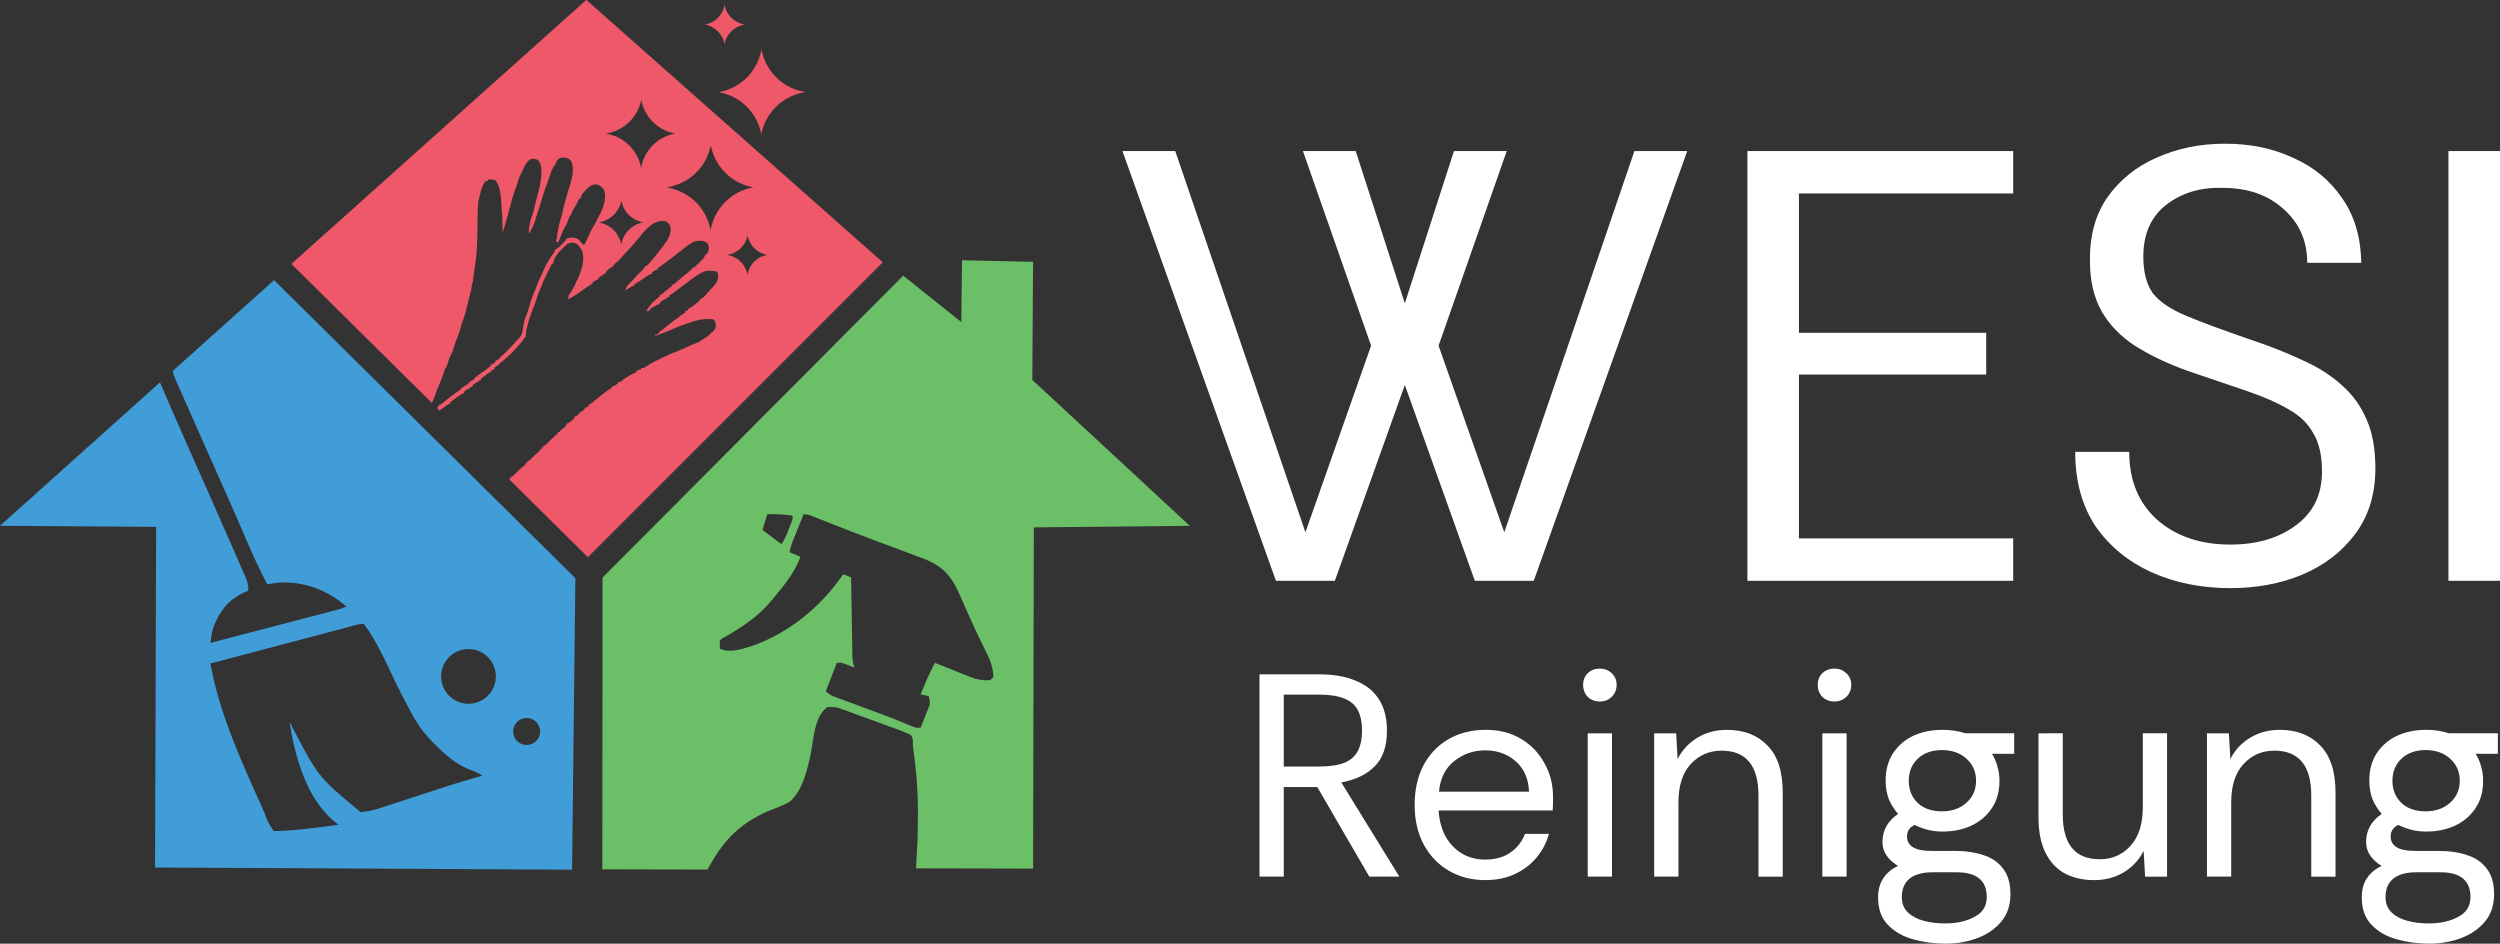 <?xml version="1.0" encoding="UTF-8" standalone="no"?>
<!-- Created with Inkscape (http://www.inkscape.org/) -->

<svg
   width="118.786mm"
   height="44.837mm"
   viewBox="0 0 118.786 44.837"
   version="1.1"
   id="svg1"
   xmlns="http://www.w3.org/2000/svg"
   xmlns:svg="http://www.w3.org/2000/svg">
  <rect x="0" y="0" width="118.786" height="44.837" fill="#333333" stroke="none"/>
  <defs
     id="defs1" />
  <g
     id="layer1"
     transform="translate(-11.236,-15.347)">
    <g
       id="g1"
       transform="matrix(0.284,0,0,0.284,11.988,8.804)">
      <g
         id="layer1-3"
         transform="translate(-9.256,-26.275)">
        <path
           id="path51"
           style="fill:#6bbf66;fill-opacity:1;stroke-width:0.265"
           d="m 167.563,92.856 -0.129,10.333 -9.724,-7.759 -50.295,50.52 -0.036,48.805 17.605,0.038 c 2.494,-4.671 5.178,-7.561 9.992,-9.717 1.259,-0.49 2.506,-0.96 3.704,-1.587 2.196,-1.864 2.983,-5.302 3.552,-7.994 0.473,-2.351 0.619,-6.408 2.798,-7.881 0.355,-0.029 0.673,-0.033 0.989,-0.006 v 5.2e-4 c 0.315,0.027 0.629,0.084 0.974,0.176 0.229,0.082 0.45,0.162 0.672,0.242 0.261,0.093 0.514,0.183 0.767,0.273 0.278,0.102 0.549,0.202 0.819,0.301 0.573,0.209 1.147,0.419 1.72,0.629 0.902,0.335 1.803,0.668 2.709,0.992 0.592,0.212 1.182,0.427 1.772,0.644 0.426,0.158 0.426,0.158 0.844,0.314 0.764,0.269 1.51,0.547 2.251,0.875 0.589,0.302 0.589,0.302 0.799,1.102 -0.009,0.274 -0.018,0.541 -0.027,0.807 0.545,3.692 0.864,7.356 0.861,11.086 -10e-4,0.189 -0.002,0.372 -0.002,0.556 -0.003,1.413 -0.031,2.82 -0.066,4.233 -0.085,1.606 -0.167,3.165 -0.249,4.724 h -0.037 v 0.029 l 19.622,0.042 0.129,-57.088 26.09,-0.258 -26.348,-24.411 0.129,-19.761 z m -31.515,42.474 v 5.2e-4 c 1.059,0.014 2.088,0.085 3.161,0.267 0.029,0.583 0.029,0.583 -0.271,1.305 -0.181,0.468 -0.181,0.468 -0.358,0.927 -0.354,0.927 -0.672,1.703 -1.224,2.53 -1.079,-0.81 -2.127,-1.595 -3.175,-2.381 0.27,-0.9 0.532,-1.773 0.794,-2.646 0.363,-0.006 0.72,-0.007 1.073,-0.003 z m 5.013,0.004 c 0.91,0.113 0.911,0.113 1.77,0.463 0.177,0.07 0.349,0.139 0.521,0.208 l 1.133,0.445 c 2.925,1.154 5.852,2.304 8.799,3.402 0.246,0.091 0.485,0.18 0.723,0.269 1.169,0.435 2.338,0.87 3.509,1.301 1.229,0.452 2.457,0.908 3.677,1.384 3.579,1.424 4.765,3.182 6.274,6.673 0.316,0.733 0.638,1.462 0.961,2.192 0.083,0.189 0.164,0.372 0.245,0.555 0.829,1.884 1.717,3.735 2.631,5.58 0.816,1.606 1.462,2.955 1.505,4.779 -0.18,0.18 -0.355,0.355 -0.529,0.529 -1.274,0.07 -2.162,-0.076 -3.343,-0.538 -0.281,-0.113 -0.554,-0.222 -0.827,-0.331 -0.305,-0.122 -0.601,-0.241 -0.897,-0.359 -0.318,-0.128 -0.627,-0.252 -0.936,-0.376 -0.888,-0.356 -1.775,-0.712 -2.663,-1.068 -0.202,-0.081 -0.399,-0.159 -0.595,-0.238 -0.51,0.996 -1.004,1.992 -1.451,3.018 -0.114,0.278 -0.224,0.548 -0.335,0.819 -0.199,0.485 -0.398,0.97 -0.595,1.455 0.45,0.09 0.886,0.177 1.323,0.265 0.192,0.584 0.287,0.961 0.149,1.567 -0.07,0.177 -0.138,0.349 -0.206,0.521 -0.111,0.287 -0.111,0.287 -0.22,0.568 -0.119,0.295 -0.119,0.295 -0.236,0.585 -0.267,0.685 -0.537,1.368 -0.81,2.051 -0.803,0.045 -0.803,0.045 -1.546,-0.275 -1.725,-0.718 -3.456,-1.41 -5.207,-2.06 -0.236,-0.087 -0.465,-0.172 -0.694,-0.256 -0.941,-0.349 -1.881,-0.698 -2.823,-1.046 -0.723,-0.266 -1.446,-0.533 -2.168,-0.801 -0.232,-0.086 -0.456,-0.17 -0.681,-0.253 -1.01,-0.369 -1.982,-0.619 -2.756,-1.393 0.935,-2.405 0.935,-2.405 1.852,-4.763 0.762,-0.041 0.762,-0.04 1.334,0.174 0.193,0.076 0.38,0.15 0.567,0.223 0.195,0.076 0.384,0.15 0.574,0.223 0.148,0.059 0.292,0.116 0.435,0.174 -0.17,-0.583 -0.268,-1.111 -0.306,-1.718 -0.006,-0.378 -0.006,-0.378 -0.012,-0.748 -0.008,-0.43 -0.007,-0.43 -0.015,-0.851 -0.004,-0.31 -0.009,-0.611 -0.013,-0.913 -0.017,-0.967 -0.034,-1.934 -0.05,-2.901 -0.011,-0.673 -0.022,-1.346 -0.033,-2.018 -0.031,-1.803 -0.061,-3.605 -0.09,-5.408 -0.004,-0.265 -0.004,-0.265 -0.008,-0.525 -0.45,-0.18 -0.886,-0.355 -1.323,-0.529 -3.674,5.397 -9.092,9.869 -15.306,12.009 -1.64,0.5 -3.688,1.249 -5.332,0.427 -0.011,-0.441 -0.011,-0.882 0,-1.323 0.32,-0.342 0.32,-0.343 1.066,-0.737 2.796,-1.624 5.303,-3.301 7.419,-5.787 0.258,-0.313 0.258,-0.313 0.512,-0.62 1.765,-2.095 3.539,-4.285 4.498,-6.879 -0.63,-0.27 -1.241,-0.532 -1.852,-0.794 0.129,-0.573 0.285,-1.113 0.489,-1.665 0.134,-0.331 0.134,-0.331 0.265,-0.655 0.098,-0.242 0.192,-0.478 0.287,-0.713 0.102,-0.251 0.201,-0.494 0.299,-0.738 0.347,-0.86 0.693,-1.72 1.042,-2.58 z" />
        <path
           id="path56"
           style="fill:#409dd7;fill-opacity:1;stroke-width:0.265"
           d="m 52.457,96.18 -16.945,15.19 c 0.067,0.522 0.209,0.855 0.836,2.287 0.089,0.198 0.174,0.391 0.26,0.584 0.29,0.658 0.58,1.315 0.871,1.971 0.211,0.475 0.421,0.95 0.631,1.425 0.674,1.528 1.351,3.055 2.029,4.582 0.119,0.267 0.234,0.527 0.349,0.786 1.021,2.298 2.043,4.596 3.066,6.894 1.328,2.98 2.643,5.965 3.93,8.963 1.196,2.788 2.433,5.537 3.851,8.22 0.528,-0.097 1.057,-0.183 1.587,-0.265 4.419,-0.322 8.301,1.107 11.642,3.969 -0.978,0.403 -0.978,0.403 -2.006,0.667 -0.212,0.055 -0.418,0.109 -0.624,0.162 -0.69,0.181 -1.381,0.362 -2.072,0.542 -0.494,0.129 -0.989,0.258 -1.483,0.387 -1.293,0.338 -2.587,0.676 -3.88,1.014 -1.341,0.35 -2.682,0.7 -4.024,1.051 -2.888,0.755 -5.777,1.51 -8.666,2.263 0.121,-0.908 0.238,-1.766 0.505,-2.644 1.126,-2.818 2.541,-4.63 5.34,-5.882 0.255,-0.104 0.255,-0.104 0.504,-0.206 0,-1.036 -0.199,-1.639 -0.604,-2.575 -0.098,-0.221 -0.194,-0.435 -0.289,-0.65 -0.348,-0.797 -0.697,-1.594 -1.047,-2.39 -0.319,-0.723 -0.636,-1.446 -0.953,-2.17 -2.134,-4.881 -4.281,-9.756 -6.45,-14.622 -1.769,-3.969 -3.506,-7.951 -5.225,-11.941 -0.074,-0.173 -0.146,-0.34 -0.219,-0.507 l -26.765,23.993 26.12,0.182 -0.182,56.989 69.775,0.365 0.548,-48.769 z m 15.02,57.516 c 0.29,0.391 0.576,0.786 0.839,1.195 0.114,0.184 0.224,0.363 0.335,0.541 1.257,2.019 2.286,4.12 3.293,6.272 1.081,2.31 2.222,4.581 3.448,6.818 0.145,0.262 0.144,0.262 0.286,0.519 1.238,2.253 2.759,3.993 4.634,5.726 0.134,0.122 0.264,0.241 0.393,0.359 1.363,1.249 2.634,2.167 4.349,2.877 0.851,0.317 1.505,0.585 2.265,1.091 -2.126,0.594 -4.236,1.215 -6.335,1.898 -0.624,0.204 -1.249,0.408 -1.874,0.61 -1.178,0.382 -2.355,0.765 -3.532,1.149 -0.842,0.275 -1.684,0.549 -2.526,0.822 -0.327,0.106 -0.645,0.209 -0.962,0.312 -1.694,0.556 -3.354,1.182 -5.144,1.295 -7.044,-5.82 -7.044,-5.821 -11.478,-14.295 -0.145,-0.267 -0.287,-0.527 -0.428,-0.787 0.949,5.885 2.813,12.822 7.604,16.731 0.203,0.159 0.401,0.313 0.598,0.467 -2.79,0.375 -5.582,0.767 -8.392,0.957 -0.2,0.012 -0.393,0.024 -0.587,0.035 -0.626,0.039 -1.241,0.063 -1.869,0.066 -0.953,-1.454 -0.953,-1.455 -1.573,-3.125 -0.078,-0.175 -0.154,-0.344 -0.229,-0.513 -3.509,-7.849 -7.253,-15.893 -8.781,-24.408 0.522,-0.13 1.043,-0.261 1.563,-0.396 0.181,-0.048 0.357,-0.095 0.533,-0.141 0.209,-0.055 0.413,-0.11 0.616,-0.163 0.459,-0.122 0.918,-0.243 1.378,-0.365 0.254,-0.067 0.5,-0.132 0.746,-0.197 1.337,-0.354 2.674,-0.708 4.011,-1.061 1.718,-0.454 3.436,-0.908 5.153,-1.363 1.415,-0.375 2.83,-0.75 4.245,-1.123 0.537,-0.142 1.073,-0.283 1.609,-0.425 0.774,-0.205 1.547,-0.411 2.321,-0.615 0.357,-0.094 0.357,-0.094 0.706,-0.187 v 5.2e-4 c 0.915,-0.243 1.832,-0.579 2.783,-0.579 z m 17.51,4.209 a 4.575,4.575 0 0 1 4.575,4.575 4.575,4.575 0 0 1 -4.575,4.575 4.575,4.575 0 0 1 -4.575,-4.575 4.575,4.575 0 0 1 4.575,-4.575 z m 9.729,11.538 a 2.251,2.251 0 0 1 2.251,2.251 2.251,2.251 0 0 1 -2.251,2.251 2.251,2.251 0 0 1 -2.251,-2.251 2.251,2.251 0 0 1 2.251,-2.251 z" />
      </g>
      <path
         id="path52"
         style="fill:#ee5868;fill-opacity:1;stroke-width:0.265"
         d="M 95.443,23.019 46.104,67.191 69.601,90.442 c 0.05,-0.103 0.098,-0.207 0.152,-0.311 0.242,-0.515 0.427,-1.053 0.623,-1.587 0.159,-0.431 0.327,-0.854 0.508,-1.276 0.329,-0.768 0.631,-1.527 0.849,-2.336 0.076,-0.218 0.076,-0.218 0.291,-0.432 0.116,-0.322 0.218,-0.645 0.318,-0.972 0.118,-0.371 0.25,-0.713 0.43,-1.059 0.232,-0.448 0.387,-0.907 0.538,-1.388 0.328,-1.016 0.328,-1.016 0.536,-1.501 0.259,-0.62 0.436,-1.267 0.623,-1.911 0.118,-0.404 0.238,-0.801 0.393,-1.192 0.231,-0.599 0.376,-1.222 0.533,-1.844 0.033,-0.128 0.066,-0.257 0.099,-0.389 0.065,-0.255 0.13,-0.51 0.194,-0.765 0.075,-0.296 0.152,-0.592 0.229,-0.888 0.038,-0.148 0.076,-0.296 0.114,-0.444 0.032,-0.123 0.063,-0.247 0.096,-0.374 0.061,-0.279 0.103,-0.543 0.136,-0.825 0.049,-0.39 0.049,-0.39 0.157,-0.497 0.029,-0.166 0.053,-0.333 0.074,-0.501 0.013,-0.104 0.026,-0.208 0.04,-0.315 0.014,-0.111 0.026,-0.223 0.04,-0.337 0.17,-1.354 0.17,-1.354 0.282,-2.011 0.305,-1.948 0.351,-3.917 0.375,-5.885 0.059,-4.303 0.06,-4.303 0.349,-5.476 0.019,-0.08 0.038,-0.16 0.057,-0.243 0.191,-0.785 0.427,-1.637 0.928,-2.284 0.235,-0.087 0.235,-0.087 0.429,-0.107 v -0.214 c 0.461,-0.036 0.841,-0.057 1.267,0.141 0.563,0.692 0.739,1.65 0.844,2.52 0.013,0.103 0.026,0.206 0.039,0.312 0.086,0.792 0.127,1.59 0.153,2.389 h 0.055 c 0.003,0.099 0.005,0.198 0.008,0.3 0.01,0.368 0.021,0.735 0.032,1.103 0.005,0.159 0.009,0.318 0.013,0.477 0.006,0.229 0.013,0.458 0.02,0.686 0.004,0.138 0.008,0.275 0.012,0.417 0.005,0.22 0.007,0.3 0.04,0.412 0.227,-0.626 0.415,-1.259 0.589,-1.906 0.056,-0.205 0.112,-0.41 0.168,-0.615 0.137,-0.502 0.272,-1.004 0.408,-1.506 0.076,-0.283 0.153,-0.566 0.23,-0.849 0.072,-0.265 0.144,-0.53 0.215,-0.795 0.178,-0.652 0.377,-1.278 0.64,-1.901 0.122,-0.295 0.207,-0.596 0.291,-0.903 0.213,-0.712 0.524,-1.343 0.871,-1.997 0.076,-0.158 0.152,-0.317 0.228,-0.476 0.249,-0.496 0.56,-0.977 1.059,-1.24 0.487,-0.054 0.732,-0.07 1.16,0.168 0.518,0.578 0.611,1.163 0.596,1.91 -10e-4,0.084 -0.002,0.169 -0.003,0.256 -0.04,1.534 -0.446,2.988 -0.842,4.462 -0.166,0.619 -0.313,1.241 -0.45,1.867 -0.06,0.268 -0.117,0.518 -0.243,0.764 -0.212,0.434 -0.286,0.916 -0.392,1.385 -0.025,0.104 -0.049,0.209 -0.074,0.316 -0.044,0.193 -0.073,0.377 -0.103,0.562 h 0.03 v 0.643 c 0.035,0.017 0.07,0.035 0.104,0.052 0.119,-0.224 0.228,-0.45 0.325,-0.696 0.1,-0.186 0.099,-0.186 0.201,-0.376 0.251,-0.494 0.401,-1.009 0.557,-1.539 0.08,-0.269 0.163,-0.534 0.254,-0.8 0.147,-0.436 0.285,-0.875 0.422,-1.314 0.023,-0.073 0.046,-0.146 0.069,-0.221 0.119,-0.382 0.237,-0.764 0.355,-1.146 0.023,-0.075 0.046,-0.15 0.07,-0.228 0.065,-0.209 0.129,-0.418 0.194,-0.627 0.113,-0.347 0.236,-0.686 0.365,-1.027 0.197,-0.526 0.375,-1.058 0.557,-1.589 0.267,-0.769 0.511,-1.436 1.03,-2.073 0.033,-0.091 0.066,-0.181 0.1,-0.275 0.237,-0.544 0.628,-0.725 1.108,-0.733 0.16,-0.003 0.33,0.014 0.507,0.043 0.392,0.114 0.654,0.27 0.868,0.624 0.605,1.532 -0.01,3.139 -0.439,4.631 -0.037,0.128 -0.073,0.256 -0.111,0.388 -0.038,0.132 -0.076,0.265 -0.115,0.401 -0.057,0.199 -0.057,0.2 -0.115,0.403 -0.074,0.258 -0.15,0.516 -0.225,0.774 -0.181,0.62 -0.337,1.235 -0.456,1.87 -0.075,0.365 -0.189,0.71 -0.304,1.064 -0.323,1.044 -0.489,2.11 -0.661,3.187 -0.04,0.223 -0.09,0.441 -0.143,0.66 l 0.308,0.154 c -0.006,0.045 -0.013,0.09 -0.019,0.135 0.033,-0.062 0.066,-0.124 0.1,-0.188 0.156,-0.315 0.278,-0.636 0.402,-0.966 0.239,-0.634 0.495,-1.234 0.857,-1.809 0.216,-0.377 0.34,-0.769 0.477,-1.18 0.114,-0.28 0.25,-0.474 0.436,-0.71 0.074,-0.176 0.148,-0.353 0.22,-0.531 0.167,-0.362 0.384,-0.693 0.593,-1.031 0.133,-0.23 0.237,-0.45 0.333,-0.697 0.046,-0.104 0.093,-0.208 0.141,-0.315 0.106,-0.035 0.213,-0.071 0.322,-0.107 0.006,-0.075 0.012,-0.15 0.019,-0.227 0.117,-0.41 0.358,-0.658 0.645,-0.959 0.05,-0.055 0.101,-0.111 0.152,-0.168 0.554,-0.593 1.113,-1.081 1.972,-0.898 0.473,0.191 0.781,0.426 1.073,0.845 0.458,1.375 -0.024,2.751 -0.63,3.981 -0.112,0.215 -0.223,0.429 -0.335,0.643 -0.11,0.223 -0.219,0.447 -0.329,0.67 -0.222,0.446 -0.464,0.865 -0.735,1.283 -0.181,0.299 -0.305,0.619 -0.438,0.943 -0.07,0.144 -0.142,0.286 -0.215,0.429 -0.196,0.387 -0.369,0.779 -0.536,1.18 -0.322,0 -0.322,-6.2e-5 -0.475,-0.153 -0.051,-0.067 -0.102,-0.133 -0.155,-0.202 -0.322,-0.42 -0.641,-0.676 -1.171,-0.772 -0.595,-0.012 -1.021,0.062 -1.44,0.31 0.044,0.022 0.087,0.043 0.132,0.066 -0.223,0.229 -0.446,0.456 -0.67,0.684 -0.094,0.097 -0.095,0.097 -0.191,0.196 -0.061,0.062 -0.123,0.125 -0.187,0.189 -0.056,0.057 -0.112,0.115 -0.17,0.174 -0.039,0.034 -0.078,0.064 -0.117,0.092 l -0.059,0.059 c -0.002,-0.004 -0.005,-0.009 -0.007,-0.013 -0.131,0.088 -0.267,0.157 -0.422,0.227 l -0.007,-0.007 c -0.085,0.412 -0.343,0.739 -0.597,1.106 -0.119,0.18 -0.237,0.36 -0.356,0.54 -0.086,0.13 -0.086,0.13 -0.173,0.262 -0.457,0.718 -0.79,1.5 -1.12,2.282 -0.071,0.143 -0.142,0.286 -0.214,0.429 -0.335,0.664 -0.598,1.346 -0.848,2.046 -0.114,0.304 -0.241,0.599 -0.372,0.897 -0.287,0.676 -0.492,1.371 -0.695,2.076 -0.14,0.486 -0.295,0.96 -0.477,1.432 -0.305,0.81 -0.504,1.616 -0.577,2.477 -0.105,0.838 -0.51,1.234 -1.106,1.796 -0.113,0.13 -0.225,0.263 -0.335,0.396 -0.399,0.458 -0.826,0.889 -1.253,1.32 -0.072,0.073 -0.144,0.147 -0.218,0.222 -0.102,0.102 -0.102,0.102 -0.206,0.207 -0.092,0.093 -0.092,0.093 -0.187,0.188 -0.16,0.134 -0.16,0.134 -0.375,0.134 v 0.214 c -0.587,0.536 -0.587,0.536 -0.858,0.536 v 0.214 c -0.479,0.429 -0.48,0.429 -0.751,0.429 v 0.214 c -0.242,0.21 -0.484,0.408 -0.737,0.604 -0.07,0.055 -0.14,0.11 -0.212,0.167 -0.525,0.409 -0.524,0.409 -0.767,0.409 v 0.214 c -0.177,0.071 -0.354,0.142 -0.536,0.214 v 0.214 c -0.142,0.035 -0.283,0.071 -0.429,0.107 v 0.214 c -0.157,0.138 -0.156,0.138 -0.362,0.281 -0.067,0.048 -0.134,0.096 -0.204,0.145 -0.185,0.11 -0.185,0.11 -0.399,0.11 v 0.214 c -0.157,0.138 -0.157,0.138 -0.362,0.282 -0.067,0.048 -0.134,0.096 -0.204,0.145 -0.185,0.11 -0.185,0.11 -0.399,0.11 v 0.214 c -0.142,0.035 -0.283,0.071 -0.429,0.107 v 0.214 c -0.216,0.167 -0.432,0.322 -0.657,0.475 -0.565,0.393 -1.116,0.799 -1.656,1.227 -0.061,0.048 -0.122,0.097 -0.186,0.147 -0.27,0.215 -0.538,0.431 -0.803,0.652 -0.238,0.18 -0.239,0.18 -0.453,0.18 v 0.214 c -0.129,0.114 -0.179,0.148 -0.297,0.231 l 0.479,0.474 c 0.029,-0.036 0.042,-0.071 0.082,-0.111 0.066,-0.047 0.131,-0.095 0.198,-0.143 0.071,-0.052 0.142,-0.104 0.215,-0.157 0.075,-0.053 0.15,-0.105 0.227,-0.159 0.074,-0.054 0.149,-0.109 0.226,-0.165 0.555,-0.398 0.555,-0.398 0.8,-0.398 v -0.214 c 0.159,-0.149 0.159,-0.149 0.38,-0.318 0.08,-0.061 0.16,-0.122 0.242,-0.186 0.085,-0.064 0.169,-0.128 0.256,-0.193 0.083,-0.064 0.165,-0.128 0.25,-0.193 0.402,-0.306 0.754,-0.544 1.231,-0.718 v -0.214 c 0.157,-0.138 0.157,-0.138 0.362,-0.282 0.067,-0.048 0.134,-0.095 0.204,-0.145 0.185,-0.11 0.185,-0.11 0.399,-0.11 v -0.215 c 0.142,-0.035 0.283,-0.07 0.429,-0.107 v -0.214 c 0.157,-0.138 0.157,-0.138 0.362,-0.282 0.067,-0.048 0.134,-0.095 0.204,-0.145 0.185,-0.11 0.185,-0.11 0.399,-0.11 v -0.214 c 0.142,-0.035 0.283,-0.07 0.429,-0.107 v -0.214 c 0.222,-0.19 0.444,-0.368 0.677,-0.543 0.064,-0.049 0.128,-0.099 0.193,-0.149 0.28,-0.213 0.51,-0.376 0.845,-0.487 v -0.214 c 0.177,-0.071 0.354,-0.142 0.536,-0.214 v -0.214 c 0.479,-0.429 0.48,-0.429 0.751,-0.429 v -0.214 c 0.149,-0.129 0.305,-0.25 0.463,-0.369 1.49,-1.195 2.803,-2.599 3.934,-4.135 l 0.107,-0.107 c 0.009,-0.152 0.015,-0.304 0.02,-0.456 0.052,-0.648 0.216,-1.248 0.395,-1.87 0.028,-0.096 0.055,-0.191 0.083,-0.289 0.168,-0.568 0.358,-1.123 0.574,-1.674 0.313,-0.816 0.624,-1.627 0.871,-2.467 0.136,-0.459 0.296,-0.865 0.523,-1.285 0.128,-0.258 0.22,-0.521 0.315,-0.793 0.208,-0.586 0.472,-1.124 0.758,-1.675 0.155,-0.308 0.309,-0.617 0.463,-0.925 0.075,-0.151 0.151,-0.302 0.226,-0.453 0.056,-0.111 0.112,-0.223 0.169,-0.338 h 0.214 c 0.009,-0.093 0.018,-0.187 0.027,-0.283 0.245,-1.097 1.506,-2.278 2.333,-3.001 0.445,-0.204 0.807,-0.255 1.287,-0.147 0.567,0.29 0.932,0.814 1.193,1.382 0.3,1.059 0.166,2.215 -0.227,3.229 -0.052,0.165 -0.103,0.331 -0.155,0.496 -0.13,0.386 -0.291,0.741 -0.483,1.1 -0.124,0.239 -0.124,0.239 -0.24,0.548 -0.256,0.605 -0.622,1.152 -0.966,1.709 -0.105,0.171 -0.106,0.171 -0.213,0.346 -0.015,0.024 -0.029,0.048 -0.044,0.071 0.021,0.041 0.041,0.083 0.062,0.125 -0.035,0.106 -0.071,0.213 -0.107,0.322 0.033,0.016 0.067,0.033 0.1,0.05 0.117,-0.074 0.166,-0.106 0.41,-0.237 0.773,-0.435 1.487,-0.944 2.206,-1.461 0.09,-0.064 0.179,-0.128 0.271,-0.194 0.081,-0.058 0.161,-0.116 0.244,-0.176 0.201,-0.126 0.201,-0.126 0.415,-0.126 v -0.214 c 0.142,-0.035 0.283,-0.071 0.429,-0.107 v -0.214 c 0.157,-0.138 0.156,-0.138 0.362,-0.282 0.067,-0.048 0.134,-0.095 0.204,-0.145 0.185,-0.11 0.185,-0.11 0.4,-0.11 v -0.214 c 0.479,-0.429 0.479,-0.429 0.75,-0.429 v -0.214 c 0.177,-0.071 0.354,-0.142 0.536,-0.214 V 68.521 c 0.18,-0.185 0.18,-0.185 0.415,-0.389 0.077,-0.068 0.155,-0.135 0.234,-0.205 0.209,-0.157 0.208,-0.157 0.423,-0.157 0.035,-0.106 0.071,-0.212 0.107,-0.321 h 0.214 v -0.214 c 0.176,-0.146 0.356,-0.288 0.536,-0.429 0.288,-0.274 0.549,-0.552 0.804,-0.858 0.254,-0.305 0.523,-0.578 0.804,-0.858 0.681,-0.71 1.332,-1.435 1.939,-2.209 1.03,-1.287 2.363,-2.937 4.135,-2.869 0.118,0.004 0.239,0.017 0.361,0.037 v -5.17e-4 c 0.432,0.24 0.701,0.495 0.858,0.965 0.074,1.07 -0.286,1.853 -0.905,2.708 -0.051,0.073 -0.102,0.146 -0.155,0.221 -0.278,0.393 -0.565,0.774 -0.87,1.146 -0.075,0.092 -0.15,0.185 -0.227,0.28 -1.422,1.745 -1.422,1.745 -1.918,2.186 h -0.214 c -0.025,0.06 -0.05,0.12 -0.076,0.182 -0.173,0.307 -0.387,0.512 -0.641,0.756 -0.401,0.393 -0.778,0.793 -1.143,1.22 -0.183,0.208 -0.375,0.403 -0.573,0.597 -0.589,0.574 -0.589,0.574 -0.891,1.32 0.09,-0.054 0.181,-0.109 0.274,-0.164 0.176,-0.105 0.176,-0.104 0.356,-0.211 0.117,-0.07 0.234,-0.14 0.354,-0.211 0.302,-0.164 0.302,-0.164 0.517,-0.164 v -0.214 c 0.209,-0.151 0.209,-0.151 0.503,-0.328 0.608,-0.374 1.186,-0.777 1.766,-1.192 0.261,-0.167 0.433,-0.258 0.734,-0.303 v -0.214 c 0.58,-0.429 0.58,-0.429 0.858,-0.429 v -0.214 c 0.207,-0.161 0.414,-0.309 0.63,-0.456 0.623,-0.433 1.226,-0.886 1.823,-1.354 0.164,-0.128 0.329,-0.256 0.493,-0.384 0.24,-0.187 0.479,-0.374 0.718,-0.562 2.46,-1.922 2.459,-1.922 3.914,-1.898 0.375,0.064 0.597,0.217 0.866,0.481 0.247,0.377 0.222,0.74 0.134,1.17 -0.161,0.382 -0.161,0.382 -0.322,0.644 h -0.214 c -0.022,0.075 -0.045,0.15 -0.068,0.227 -0.187,0.394 -0.459,0.66 -0.769,0.959 -0.056,0.055 -0.112,0.111 -0.17,0.168 -0.916,0.898 -0.916,0.898 -1.245,0.898 v 0.214 c -0.162,0.147 -0.33,0.287 -0.502,0.422 l -0.324,0.259 c -0.057,0.046 -0.115,0.091 -0.174,0.138 -0.369,0.299 -0.729,0.609 -1.09,0.917 -0.161,0.137 -0.322,0.272 -0.483,0.408 -0.098,0.082 -0.196,0.164 -0.296,0.249 -0.24,0.18 -0.24,0.18 -0.455,0.18 v 0.214 c -0.157,0.141 -0.322,0.273 -0.489,0.402 -0.346,0.269 -0.684,0.541 -1.012,0.831 -0.322,0.268 -0.322,0.268 -0.536,0.268 v 0.214 c -0.15,0.144 -0.15,0.143 -0.362,0.315 -0.759,0.646 -1.475,1.343 -1.89,2.259 0.212,-0.071 0.425,-0.142 0.643,-0.214 v -0.214 c 0.216,-0.154 0.216,-0.154 0.503,-0.321 0.093,-0.055 0.187,-0.111 0.283,-0.168 0.269,-0.145 0.537,-0.261 0.823,-0.368 v -0.214 c 0.204,-0.162 0.204,-0.162 0.469,-0.335 0.087,-0.058 0.174,-0.116 0.264,-0.175 0.232,-0.133 0.232,-0.133 0.446,-0.133 v -0.214 c 0.142,-0.035 0.283,-0.071 0.429,-0.107 v -0.214 c 0.143,-0.1 0.288,-0.198 0.435,-0.292 0.529,-0.347 1.024,-0.747 1.528,-1.129 3.791,-2.86 3.791,-2.861 5.758,-2.655 0.288,0.161 0.288,0.161 0.429,0.429 0.091,0.68 -0.042,1.153 -0.429,1.716 -0.241,0.288 -0.49,0.563 -0.748,0.836 -0.231,0.239 -0.231,0.239 -0.431,0.558 h -0.214 c -0.035,0.106 -0.071,0.213 -0.107,0.322 -0.191,0.196 -0.191,0.196 -0.422,0.395 -0.114,0.1 -0.114,0.1 -0.23,0.203 -0.205,0.153 -0.205,0.153 -0.42,0.153 -0.035,0.106 -0.07,0.212 -0.107,0.321 -0.143,0.141 -0.143,0.142 -0.324,0.282 -0.066,0.051 -0.131,0.102 -0.198,0.155 -0.069,0.053 -0.137,0.105 -0.208,0.16 -0.101,0.08 -0.101,0.079 -0.205,0.16 -0.322,0.25 -0.626,0.462 -0.995,0.637 v 0.214 c -0.142,0.035 -0.283,0.071 -0.429,0.107 v 0.214 c -0.157,0.138 -0.156,0.138 -0.362,0.281 -0.067,0.048 -0.134,0.096 -0.204,0.145 -0.185,0.11 -0.185,0.11 -0.4,0.11 v 0.214 c -0.151,0.106 -0.303,0.211 -0.458,0.31 -0.298,0.193 -0.575,0.412 -0.855,0.629 -0.09,0.069 -0.09,0.069 -0.181,0.14 -0.476,0.368 -0.944,0.747 -1.408,1.131 -0.207,0.15 -0.207,0.15 -0.421,0.15 v 0.214 c -0.479,0.429 -0.479,0.429 -0.75,0.429 v 0.214 c 1.104,-0.408 2.202,-0.823 3.277,-1.302 0.757,-0.33 1.53,-0.599 2.313,-0.863 0.109,-0.037 0.217,-0.074 0.329,-0.112 0.969,-0.322 1.897,-0.55 2.921,-0.545 0.074,-0.002 0.149,-0.004 0.225,-0.005 0.532,-4.1e-4 0.532,-6e-4 0.791,0.188 0.291,0.428 0.314,0.847 0.224,1.352 -0.174,0.295 -0.376,0.536 -0.643,0.751 h -0.214 v 0.214 c -0.363,0.329 -0.766,0.58 -1.183,0.831 -0.216,0.132 -0.216,0.132 -0.421,0.298 -0.231,0.166 -0.442,0.259 -0.708,0.358 -0.388,0.15 -0.768,0.309 -1.146,0.483 -0.872,0.401 -1.753,0.785 -2.647,1.133 -0.732,0.29 -1.442,0.631 -2.152,0.972 -0.109,0.052 -0.109,0.053 -0.221,0.106 -0.849,0.409 -1.659,0.829 -2.435,1.368 -0.24,0.134 -0.24,0.134 -0.669,0.134 v 0.214 c -0.372,0.106 -0.372,0.106 -0.751,0.214 v 0.214 c -0.111,0.058 -0.222,0.116 -0.336,0.176 -0.147,0.077 -0.294,0.155 -0.441,0.233 -0.073,0.038 -0.146,0.076 -0.222,0.116 -0.371,0.196 -0.703,0.402 -1.039,0.655 h -0.214 v 0.214 c -0.617,0.322 -0.617,0.321 -0.858,0.321 v 0.214 c -0.18,0.138 -0.18,0.138 -0.415,0.282 -0.077,0.048 -0.154,0.096 -0.234,0.145 -0.209,0.11 -0.209,0.11 -0.423,0.11 v 0.214 c -0.158,0.12 -0.158,0.12 -0.389,0.261 -0.461,0.297 -0.892,0.619 -1.321,0.959 -0.064,0.051 -0.128,0.101 -0.194,0.153 -0.298,0.237 -0.595,0.476 -0.89,0.717 -0.096,0.078 -0.191,0.156 -0.289,0.236 -0.125,0.103 -0.125,0.103 -0.253,0.209 -0.203,0.146 -0.203,0.146 -0.417,0.146 v 0.214 c -0.479,0.429 -0.48,0.429 -0.751,0.429 v 0.214 c -0.587,0.536 -0.587,0.536 -0.858,0.536 v 0.214 c -0.479,0.429 -0.48,0.429 -0.751,0.429 -0.035,0.106 -0.071,0.213 -0.107,0.322 -0.183,0.188 -0.183,0.188 -0.409,0.382 -0.111,0.096 -0.111,0.096 -0.223,0.195 -0.226,0.174 -0.226,0.174 -0.461,0.284 -0.231,0.097 -0.231,0.097 -0.3,0.426 -0.187,0.184 -0.187,0.184 -0.415,0.375 -0.319,0.268 -0.32,0.268 -0.618,0.56 -0.147,0.137 -0.147,0.137 -0.361,0.137 v 0.214 c -0.142,0.14 -0.143,0.14 -0.349,0.309 -0.484,0.409 -0.924,0.853 -1.363,1.309 -0.14,0.144 -0.286,0.282 -0.433,0.42 h -0.214 c -0.035,0.106 -0.07,0.213 -0.107,0.322 h -0.214 c -0.035,0.106 -0.071,0.212 -0.107,0.321 h -0.214 v 0.214 c -0.154,0.151 -0.154,0.151 -0.368,0.329 -0.445,0.376 -0.85,0.782 -1.253,1.203 -0.202,0.185 -0.202,0.185 -0.417,0.185 -0.035,0.106 -0.07,0.212 -0.107,0.321 h -0.214 v 0.214 c -0.135,0.136 -0.135,0.136 -0.335,0.302 -0.31,0.262 -0.611,0.53 -0.906,0.809 -0.101,0.095 -0.101,0.095 -0.203,0.191 -0.135,0.128 -0.27,0.257 -0.405,0.386 -0.486,0.458 -0.486,0.458 -0.724,0.458 v 0.214 c -0.09,0.093 -0.156,0.146 -0.208,0.194 l 13.16,13.023 49.339,-49.338 z m 9.186,16.686 a 7.029,7.029 0 0 0 5.729,5.675 7.029,7.029 0 0 0 -5.752,5.786 7.029,7.029 0 0 0 -5.79,-5.743 l 0.078,-0.079 a 7.029,7.029 0 0 0 5.735,-5.639 z m 11.64,7.595 a 8.771,8.771 0 0 0 7.15,7.082 8.771,8.771 0 0 0 -7.178,7.22 8.771,8.771 0 0 0 -7.226,-7.166 l 0.098,-0.098 a 8.771,8.771 0 0 0 7.157,-7.038 z m -14.964,9.288 a 4.528,4.528 0 0 0 3.69,3.656 4.528,4.528 0 0 0 -3.705,3.727 4.528,4.528 0 0 0 -3.729,-3.699 l 0.05,-0.05 a 4.528,4.528 0 0 0 3.694,-3.633 z m 21.119,5.826 a 4.052,4.052 0 0 0 3.303,3.272 4.052,4.052 0 0 0 -3.316,3.336 4.052,4.052 0 0 0 -3.338,-3.311 l 0.045,-0.045 a 4.052,4.052 0 0 0 3.306,-3.251 z M 92.4,73.347 c -3.5e-4,1.4e-4 -7.2e-4,3.77e-4 -10e-4,5.17e-4 h 10e-4 z" />
      <path
         id="rect66"
         style="fill:#ee5868;fill-opacity:1;stroke-width:0.077"
         d="m 118.58,23.82 a 4.052,4.052 0 0 1 -3.316,3.336 4.052,4.052 0 0 1 3.303,3.271 4.052,4.052 0 0 1 3.306,-3.25 l 0.045,-0.045 a 4.052,4.052 0 0 1 -3.338,-3.311 z m 6.17,7.419 a 8.771,8.771 0 0 1 -7.178,7.22 8.771,8.771 0 0 1 7.15,7.081 8.771,8.771 0 0 1 7.156,-7.037 l 0.098,-0.098 a 8.771,8.771 0 0 1 -7.226,-7.166 z" />
    </g>
    <path
       id="path1755"
       style="font-size:29.168px;font-family:'Rethink Sans';-inkscape-font-specification:'Rethink Sans';fill:#ffffff;stroke-width:2.431"
       d="m 116.955,22.175 c -1.186,0 -2.275,0.224 -3.266,0.671 -0.972,0.428 -1.75,1.06 -2.334,1.896 -0.564,0.817 -0.836,1.828 -0.816,3.033 0,0.914 0.185,1.702 0.554,2.363 0.369,0.642 0.894,1.186 1.575,1.633 0.7,0.447 1.536,0.846 2.508,1.196 1.089,0.369 2.032,0.69 2.829,0.963 0.797,0.272 1.459,0.564 1.984,0.875 0.525,0.292 0.914,0.671 1.166,1.137 0.272,0.447 0.409,1.05 0.409,1.809 0,1.108 -0.419,1.964 -1.255,2.567 -0.817,0.603 -1.847,0.904 -3.092,0.904 -1.42,0 -2.576,-0.389 -3.471,-1.167 -0.894,-0.797 -1.342,-1.876 -1.342,-3.238 h -2.567 c 0,1.381 0.321,2.557 0.963,3.529 0.661,0.953 1.546,1.682 2.654,2.188 1.128,0.506 2.382,0.758 3.763,0.758 1.245,0 2.382,-0.214 3.413,-0.642 1.05,-0.447 1.886,-1.089 2.508,-1.925 0.642,-0.856 0.963,-1.896 0.963,-3.121 0,-0.914 -0.136,-1.682 -0.408,-2.304 -0.272,-0.642 -0.661,-1.186 -1.167,-1.633 -0.506,-0.467 -1.128,-0.866 -1.867,-1.196 -0.739,-0.35 -1.575,-0.681 -2.508,-0.992 -1.303,-0.447 -2.324,-0.826 -3.063,-1.137 -0.739,-0.311 -1.264,-0.671 -1.575,-1.079 -0.292,-0.428 -0.438,-1.002 -0.438,-1.721 0,-1.089 0.37,-1.915 1.108,-2.479 0.739,-0.564 1.633,-0.826 2.684,-0.788 1.186,0 2.149,0.34 2.888,1.021 0.739,0.661 1.108,1.507 1.108,2.538 h 2.567 c -0.019,-1.206 -0.321,-2.227 -0.904,-3.063 -0.583,-0.856 -1.361,-1.497 -2.333,-1.925 -0.953,-0.447 -2.032,-0.671 -3.238,-0.671 z m -52.386,0.35 7.292,20.418 h 2.8 l 3.325,-9.305 3.325,9.305 h 2.8 l 7.292,-20.418 h -2.509 l -6.184,18.114 -3.121,-8.867 3.238,-9.246 h -2.508 l -2.334,7.234 -2.333,-7.234 h -2.508 l 3.238,9.246 -3.121,8.867 -6.184,-18.114 z m 29.693,0 V 42.943 H 106.892 V 40.93 H 96.712 v -7.788 h 8.897 V 31.159 h -8.897 v -6.621 h 10.18 v -2.013 z m 33.31,0 v 20.418 h 2.45 V 22.525 Z" />
    <path
       style="fill:#000000;fill-opacity:0;stroke-width:0.976"
       d="m 258.787,124.724 c -7.207,-20.271 -13.303,-37.433 -13.546,-38.139 -0.331,-0.958 0.617,-1.205 3.74,-0.976 l 4.184,0.306 7.181,20.991 c 13.947,40.77 16.222,46.981 16.917,46.194 0.829,-0.939 11.727,-31.658 11.721,-33.042 -0.002,-0.521 -2.638,-8.39 -5.858,-17.486 -3.22,-9.096 -5.854,-16.675 -5.854,-16.841 0,-0.167 1.867,-0.301 4.149,-0.297 l 4.149,0.006 4.312,13.662 c 2.371,7.514 4.568,13.66 4.882,13.656 0.313,-0.003 2.51,-6.154 4.882,-13.668 l 4.312,-13.662 h 4.192 4.192 l -6.005,17.259 -6.005,17.259 5.8,16.908 c 3.19,9.299 6.076,16.91 6.414,16.912 0.337,0.002 5.829,-15.369 12.204,-34.159 l 11.59,-34.163 4.215,-0.008 c 3.584,-0.006 4.129,0.248 3.642,1.701 -0.315,0.94 -6.391,17.964 -13.502,37.832 l -12.929,36.124 -4.992,0.291 c -4.066,0.237 -5.119,-0.035 -5.678,-1.464 -0.378,-0.965 -3.106,-8.565 -6.062,-16.888 -2.957,-8.323 -5.669,-15.441 -6.028,-15.818 -0.359,-0.377 -3.453,7.202 -6.876,16.841 l -6.223,17.527 h -5.008 -5.008 z"
       id="path3"
       transform="scale(0.265)" />
    <path
       id="path1736"
       style="font-size:13.729px;font-family:'Rethink Sans';-inkscape-font-specification:'Rethink Sans';fill:#ffffff;stroke-width:1.144"
       d="m 87.253,47.114 c -0.229,0 -0.421,0.073 -0.576,0.22 -0.146,0.146 -0.22,0.33 -0.22,0.549 0,0.229 0.073,0.421 0.22,0.576 0.156,0.146 0.347,0.22 0.576,0.22 0.22,0 0.408,-0.074 0.563,-0.22 0.156,-0.156 0.233,-0.347 0.233,-0.576 0,-0.22 -0.077,-0.403 -0.233,-0.549 -0.156,-0.146 -0.344,-0.22 -0.563,-0.22 z m 11.148,0 c -0.229,0 -0.421,0.073 -0.577,0.22 -0.146,0.146 -0.22,0.33 -0.22,0.549 0,0.229 0.073,0.421 0.22,0.576 0.156,0.146 0.348,0.22 0.577,0.22 0.22,0 0.407,-0.074 0.563,-0.22 0.156,-0.156 0.234,-0.347 0.234,-0.576 0,-0.22 -0.078,-0.403 -0.234,-0.549 -0.156,-0.146 -0.343,-0.22 -0.563,-0.22 z M 71.08,47.389 v 9.61 h 1.153 v -4.256 h 1.593 l 2.471,4.256 h 1.428 L 74.966,52.523 c 0.668,-0.119 1.194,-0.371 1.579,-0.755 0.394,-0.384 0.591,-0.952 0.591,-1.702 0,-0.604 -0.128,-1.103 -0.384,-1.497 -0.256,-0.394 -0.623,-0.686 -1.099,-0.878 -0.476,-0.201 -1.052,-0.302 -1.73,-0.302 z m 1.153,0.961 h 1.661 c 0.513,0 0.92,0.064 1.222,0.192 0.302,0.119 0.517,0.306 0.645,0.563 0.128,0.256 0.192,0.577 0.192,0.961 0,0.375 -0.064,0.691 -0.192,0.947 -0.128,0.256 -0.343,0.449 -0.645,0.577 -0.302,0.119 -0.709,0.178 -1.222,0.178 h -1.661 z m 9.596,1.675 c -0.677,0 -1.272,0.151 -1.784,0.453 -0.503,0.293 -0.897,0.709 -1.181,1.249 -0.275,0.531 -0.412,1.154 -0.412,1.868 0,0.723 0.146,1.354 0.439,1.894 0.293,0.531 0.691,0.943 1.194,1.236 0.513,0.293 1.085,0.439 1.716,0.439 0.54,0 1.012,-0.096 1.414,-0.288 0.412,-0.192 0.755,-0.453 1.029,-0.782 0.275,-0.329 0.472,-0.705 0.591,-1.126 h -1.139 c -0.146,0.375 -0.38,0.673 -0.7,0.892 -0.32,0.22 -0.719,0.33 -1.195,0.33 -0.421,0 -0.796,-0.101 -1.126,-0.302 -0.32,-0.201 -0.577,-0.476 -0.769,-0.824 -0.183,-0.357 -0.288,-0.76 -0.316,-1.208 h 5.423 c 0.009,-0.156 0.014,-0.27 0.014,-0.343 V 53.21 c 0,-0.595 -0.137,-1.131 -0.412,-1.607 -0.265,-0.485 -0.636,-0.869 -1.112,-1.153 -0.476,-0.284 -1.035,-0.426 -1.675,-0.426 z m 11.464,0 c -0.522,0 -0.989,0.123 -1.4,0.371 -0.412,0.247 -0.728,0.586 -0.947,1.016 l -0.069,-1.222 h -1.043 v 6.809 h 1.153 v -3.528 c 0,-0.787 0.192,-1.391 0.576,-1.812 0.394,-0.43 0.883,-0.645 1.469,-0.645 0.586,0 1.025,0.178 1.318,0.535 0.293,0.357 0.439,0.888 0.439,1.593 v 3.858 h 1.153 v -3.981 c 0,-1.016 -0.243,-1.766 -0.728,-2.252 -0.476,-0.494 -1.116,-0.742 -1.922,-0.742 z m 10.242,0 c -0.522,0 -0.989,0.096 -1.4,0.288 -0.403,0.192 -0.723,0.472 -0.961,0.838 -0.229,0.357 -0.343,0.787 -0.343,1.29 0,0.32 0.05,0.613 0.151,0.878 0.11,0.256 0.257,0.49 0.44,0.7 -0.494,0.339 -0.742,0.783 -0.742,1.332 0,0.247 0.069,0.467 0.206,0.659 0.137,0.192 0.316,0.352 0.535,0.481 -0.284,0.128 -0.513,0.316 -0.687,0.563 -0.174,0.247 -0.261,0.559 -0.261,0.934 0,0.54 0.151,0.97 0.453,1.29 0.311,0.329 0.714,0.563 1.208,0.7 0.494,0.137 1.011,0.206 1.551,0.206 0.531,0 1.03,-0.087 1.497,-0.261 0.467,-0.174 0.847,-0.435 1.139,-0.782 0.293,-0.348 0.439,-0.783 0.439,-1.304 0,-0.513 -0.114,-0.915 -0.343,-1.208 -0.22,-0.302 -0.526,-0.517 -0.92,-0.645 -0.394,-0.137 -0.847,-0.206 -1.359,-0.206 h -1.139 c -0.769,0 -1.153,-0.229 -1.153,-0.687 0,-0.247 0.119,-0.43 0.357,-0.549 0.211,0.101 0.421,0.178 0.631,0.233 0.211,0.055 0.444,0.083 0.7,0.083 0.503,0 0.956,-0.092 1.359,-0.275 0.412,-0.192 0.737,-0.467 0.975,-0.824 0.247,-0.357 0.371,-0.796 0.371,-1.318 0,-0.238 -0.032,-0.462 -0.096,-0.673 -0.055,-0.22 -0.142,-0.421 -0.261,-0.604 h 1.057 v -0.975 h -2.32 c -0.339,-0.11 -0.7,-0.165 -1.085,-0.165 z m 16.022,0 c -0.522,0 -0.989,0.123 -1.4,0.371 -0.412,0.247 -0.728,0.586 -0.947,1.016 l -0.069,-1.222 h -1.043 v 6.809 h 1.153 v -3.528 c 0,-0.787 0.192,-1.391 0.577,-1.812 0.394,-0.43 0.883,-0.645 1.469,-0.645 0.586,0 1.025,0.178 1.318,0.535 0.293,0.357 0.439,0.888 0.439,1.593 v 3.858 h 1.153 v -3.981 c 0,-1.016 -0.243,-1.766 -0.728,-2.252 -0.476,-0.494 -1.116,-0.742 -1.922,-0.742 z m 6.96,0 c -0.522,0 -0.989,0.096 -1.4,0.288 -0.403,0.192 -0.723,0.472 -0.961,0.838 -0.229,0.357 -0.344,0.787 -0.344,1.29 0,0.32 0.051,0.613 0.151,0.878 0.11,0.256 0.256,0.49 0.439,0.7 -0.494,0.339 -0.742,0.783 -0.742,1.332 0,0.247 0.069,0.467 0.206,0.659 0.137,0.192 0.316,0.352 0.535,0.481 -0.284,0.128 -0.513,0.316 -0.687,0.563 -0.174,0.247 -0.26,0.559 -0.26,0.934 0,0.54 0.151,0.97 0.453,1.29 0.311,0.329 0.714,0.563 1.208,0.7 0.494,0.137 1.011,0.206 1.551,0.206 0.531,0 1.03,-0.087 1.497,-0.261 0.467,-0.174 0.847,-0.435 1.139,-0.782 0.293,-0.348 0.439,-0.783 0.439,-1.304 0,-0.513 -0.114,-0.915 -0.343,-1.208 -0.22,-0.302 -0.526,-0.517 -0.92,-0.645 -0.394,-0.137 -0.847,-0.206 -1.359,-0.206 h -1.139 c -0.769,0 -1.153,-0.229 -1.153,-0.687 0,-0.247 0.119,-0.43 0.357,-0.549 0.211,0.101 0.421,0.178 0.631,0.233 0.211,0.055 0.444,0.083 0.7,0.083 0.503,0 0.956,-0.092 1.359,-0.275 0.412,-0.192 0.737,-0.467 0.975,-0.824 0.247,-0.357 0.371,-0.796 0.371,-1.318 0,-0.238 -0.032,-0.462 -0.096,-0.673 -0.055,-0.22 -0.142,-0.421 -0.261,-0.604 h 1.057 v -0.975 h -2.32 c -0.339,-0.11 -0.7,-0.165 -1.085,-0.165 z m -39.841,0.165 v 6.809 h 1.153 v -6.809 z m 11.148,0 v 6.809 h 1.153 v -6.809 z m 10.269,0 v 3.981 c 0,0.677 0.11,1.24 0.33,1.689 0.22,0.439 0.526,0.769 0.92,0.989 0.403,0.211 0.87,0.316 1.4,0.316 0.522,0 0.988,-0.123 1.4,-0.371 0.412,-0.247 0.728,-0.586 0.947,-1.016 l 0.069,1.222 h 1.044 V 50.189 H 113.05 v 3.528 c 0,0.787 -0.197,1.396 -0.591,1.826 -0.384,0.421 -0.869,0.631 -1.455,0.631 -0.586,0 -1.025,-0.178 -1.318,-0.535 -0.293,-0.357 -0.439,-0.888 -0.439,-1.593 v -3.858 z m -4.585,0.796 c 0.476,0 0.865,0.137 1.167,0.412 0.302,0.275 0.453,0.622 0.453,1.043 0,0.421 -0.151,0.769 -0.453,1.043 -0.302,0.275 -0.691,0.412 -1.167,0.412 -0.494,0 -0.883,-0.137 -1.167,-0.412 -0.275,-0.275 -0.412,-0.622 -0.412,-1.043 0,-0.421 0.142,-0.769 0.425,-1.043 0.293,-0.275 0.677,-0.412 1.153,-0.412 z m 22.982,0 c 0.476,0 0.865,0.137 1.167,0.412 0.302,0.275 0.453,0.622 0.453,1.043 0,0.421 -0.151,0.769 -0.453,1.043 -0.302,0.275 -0.691,0.412 -1.167,0.412 -0.494,0 -0.883,-0.137 -1.167,-0.412 -0.275,-0.275 -0.412,-0.622 -0.412,-1.043 0,-0.421 0.142,-0.769 0.425,-1.043 0.293,-0.275 0.677,-0.412 1.153,-0.412 z m -44.688,0.013 c 0.577,0 1.062,0.174 1.455,0.522 0.394,0.348 0.604,0.828 0.631,1.441 H 79.607 c 0.064,-0.641 0.307,-1.126 0.728,-1.455 0.43,-0.339 0.919,-0.508 1.469,-0.508 z m 21.239,5.794 h 1.167 c 0.952,0 1.428,0.393 1.428,1.18 0,0.421 -0.192,0.732 -0.577,0.934 -0.384,0.211 -0.851,0.316 -1.4,0.316 -0.366,0 -0.705,-0.041 -1.016,-0.124 -0.311,-0.082 -0.563,-0.215 -0.755,-0.398 -0.192,-0.183 -0.288,-0.426 -0.288,-0.728 0,-0.394 0.128,-0.691 0.384,-0.892 0.256,-0.192 0.608,-0.288 1.057,-0.288 z m 22.983,0 h 1.167 c 0.952,0 1.428,0.393 1.428,1.18 0,0.421 -0.192,0.732 -0.577,0.934 -0.384,0.211 -0.851,0.316 -1.4,0.316 -0.366,0 -0.705,-0.041 -1.016,-0.124 -0.311,-0.082 -0.563,-0.215 -0.755,-0.398 -0.192,-0.183 -0.288,-0.426 -0.288,-0.728 0,-0.394 0.128,-0.691 0.384,-0.892 0.256,-0.192 0.609,-0.288 1.057,-0.288 z" />
  </g>
</svg>
